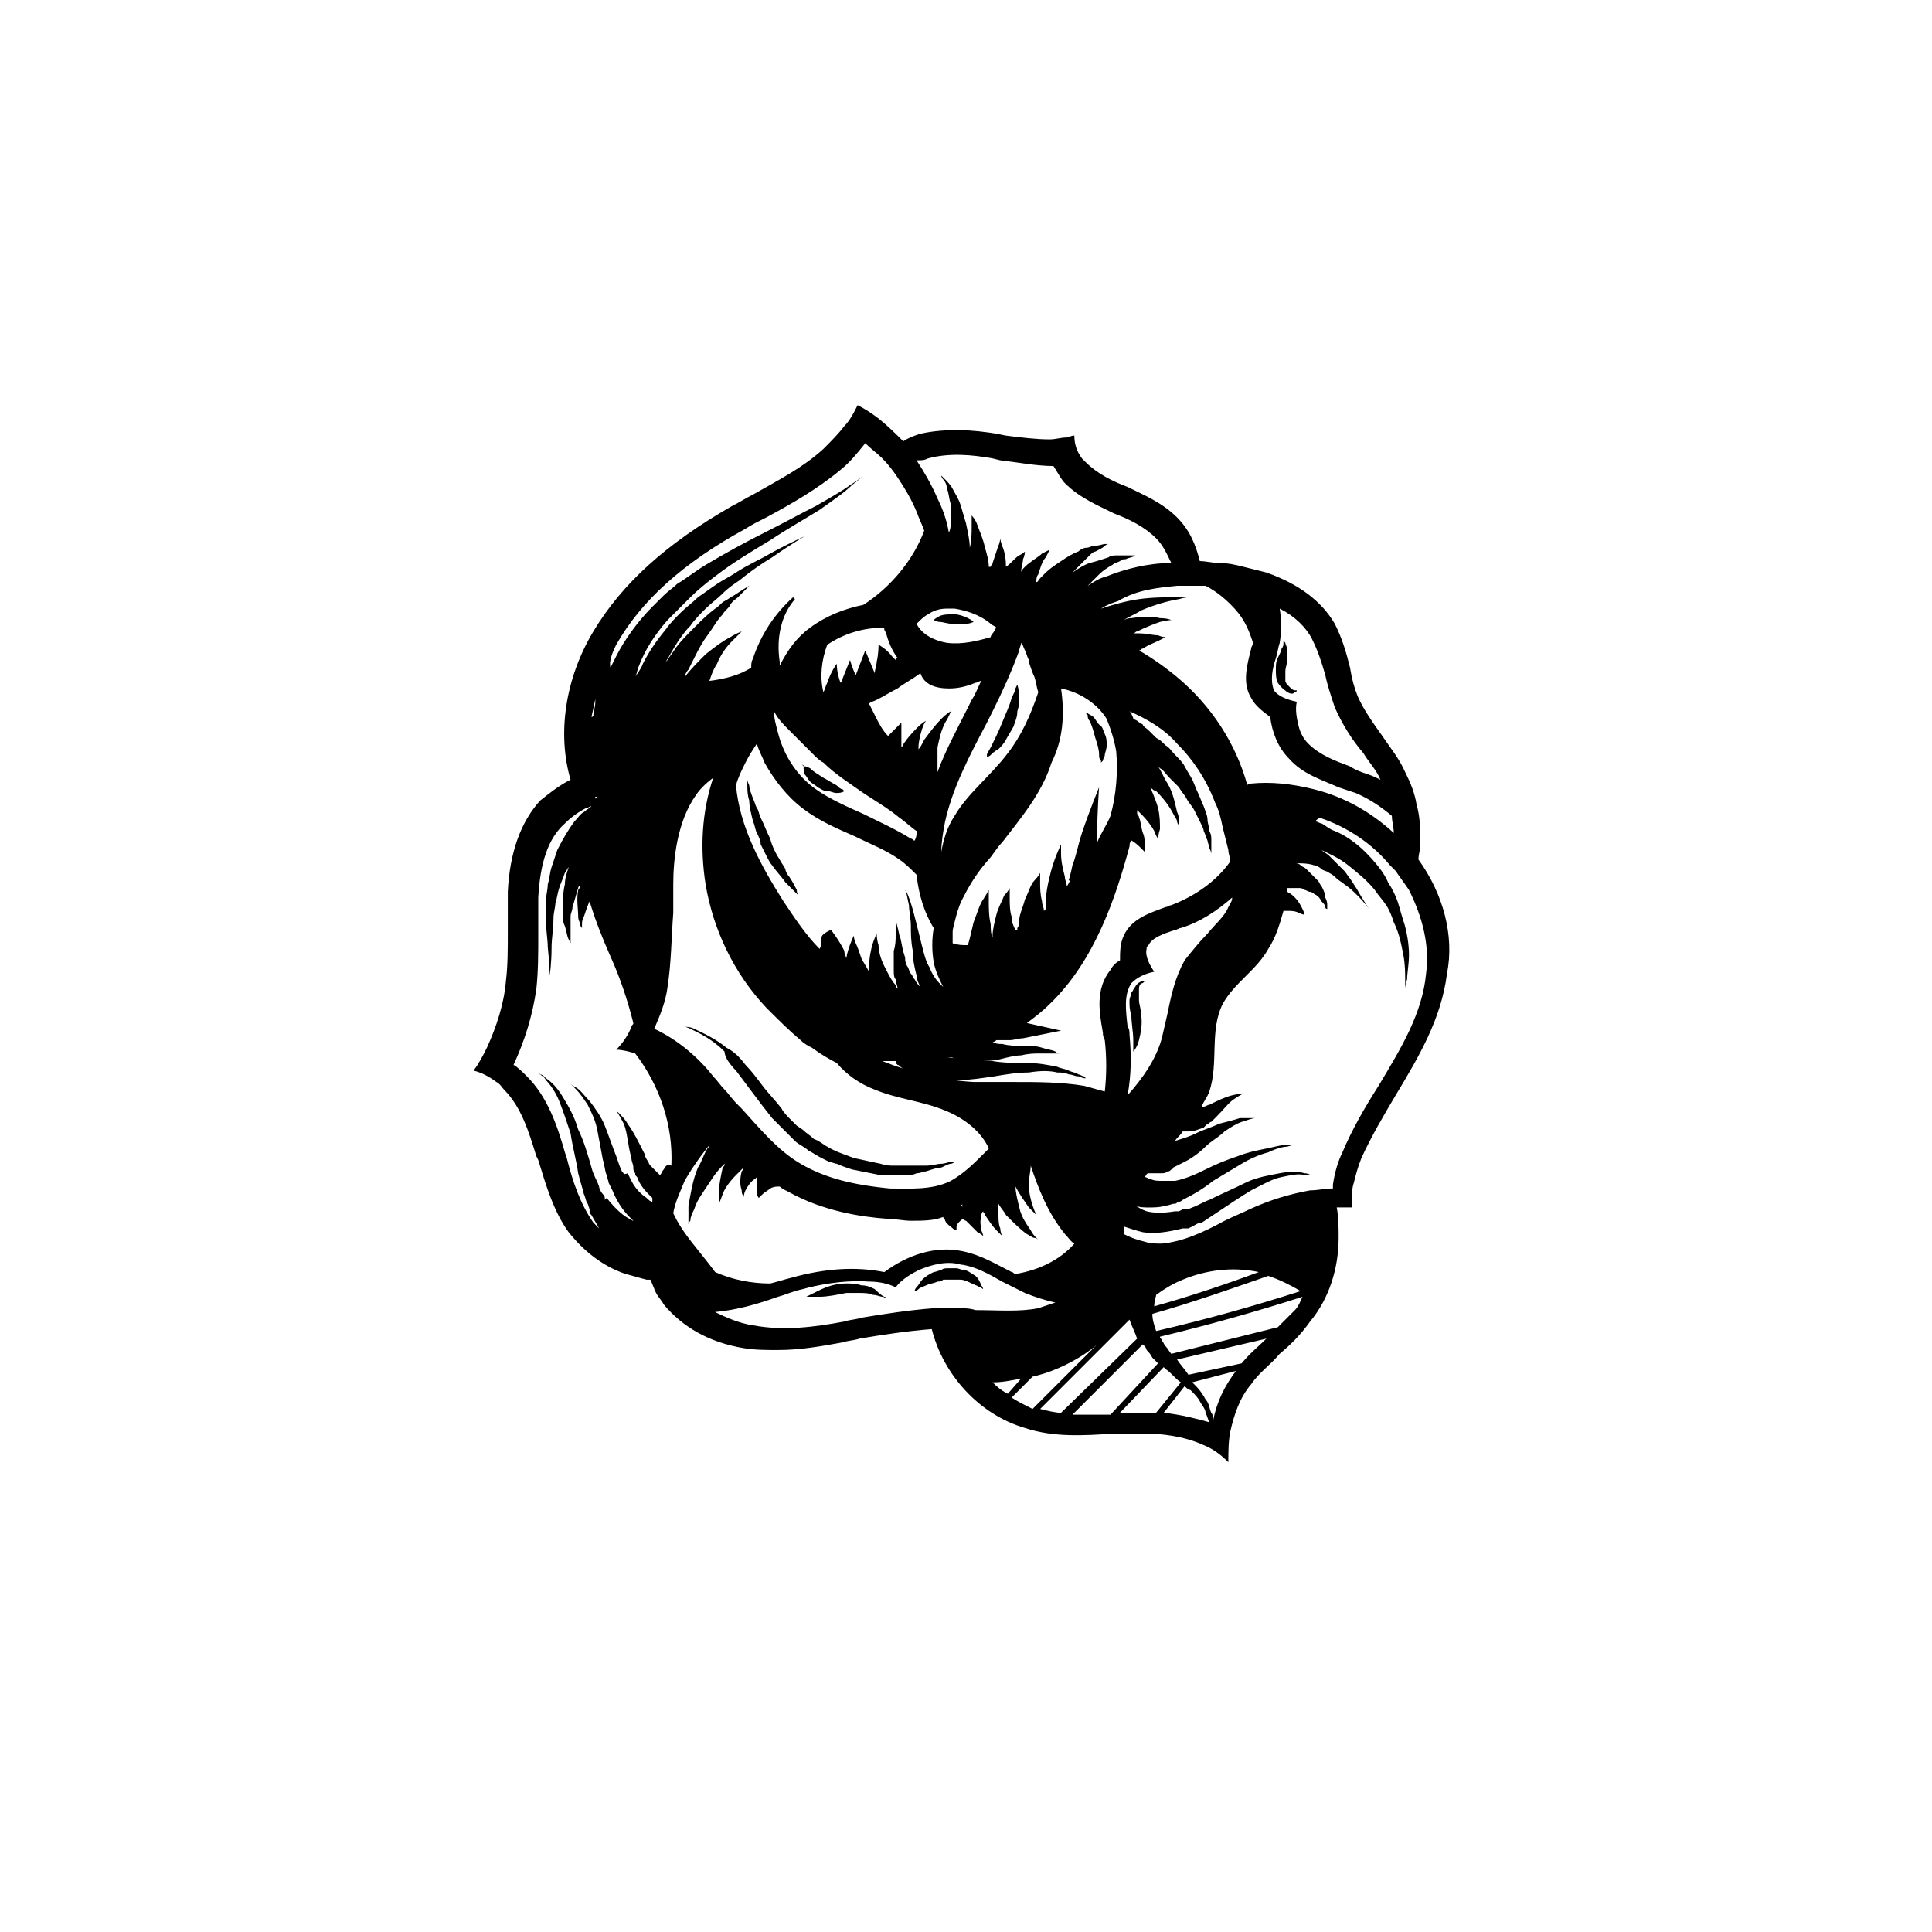 <?xml version="1.0" encoding="UTF-8"?>
<!-- Uploaded to: ICON Repo, www.svgrepo.com, Generator: ICON Repo Mixer Tools -->
<svg fill="#000000" width="800px" height="800px" version="1.1" viewBox="144 144 512 512" xmlns="http://www.w3.org/2000/svg">
 <g>
  <path d="m519.91 371.79c0-1.512 0.504-2.519 0.504-4.031 0-3.527 0-7.055-1.008-10.578-0.504-3.023-1.512-5.543-3.023-8.566-1.512-3.527-4.031-6.551-6.047-9.574-2.519-3.527-5.039-7.055-6.551-10.578-1.008-2.519-1.512-4.535-2.016-7.559-1.008-4.031-2.016-7.559-4.031-11.586-3.527-6.047-9.574-10.578-18.137-13.602-2.016-0.504-4.031-1.008-6.047-1.512-2.016-0.504-4.031-1.008-6.551-1.008-1.512 0-3.527-0.504-5.039-0.504-1.008-4.031-2.519-8.062-6.047-11.586-4.031-4.031-9.07-6.047-13.098-8.062-4.031-1.512-8.062-3.527-11.082-6.551-0.504-0.504-0.504-0.504-1.008-1.008-1.512-2.016-2.016-4.031-2.016-6.047-1.008 0-1.512 0.504-2.016 0.504-1.512 0-3.023 0.504-4.535 0.504-3.527 0-7.559-0.504-11.586-1.008l-2.516-0.5c-6.047-1.008-13.098-1.512-20.152 0-1.512 0.504-3.023 1.008-4.535 2.016-2.016-2.016-4.031-4.031-6.551-6.047-2.016-1.512-3.527-2.519-5.543-3.527-1.008 2.016-2.016 4.031-3.527 5.543-1.512 2.016-3.527 4.031-5.543 6.047-5.543 5.039-11.586 8.062-18.641 12.09-2.016 1.008-3.527 2.016-5.543 3.023-17.633 10.078-29.223 20.656-36.777 33.25-7.559 12.594-9.574 27.207-6.047 39.297-3.023 1.512-5.543 3.527-8.062 5.543-5.039 5.543-8.062 13.602-8.566 24.184v10.578c0 4.535 0 9.07-0.504 13.098-0.504 6.047-2.519 12.09-5.039 17.633-1.008 2.016-2.016 4.031-3.527 6.047 2.016 0.504 4.031 1.512 6.047 3.023 1.008 0.504 1.512 1.512 2.016 2.016 4.535 4.535 6.551 11.082 8.566 17.633l0.504 1.008c2.016 6.551 4.031 13.602 8.062 19.145 4.031 5.039 9.07 9.07 15.113 11.082 2.016 0.504 3.527 1.008 5.543 1.512h1.008c0.504 1.008 1.008 2.519 1.512 3.527 0.504 1.008 1.512 2.016 2.016 3.023 5.039 6.047 12.09 10.078 21.16 11.586 3.023 0.504 6.047 0.504 9.07 0.504 6.047 0 11.586-1.008 17.129-2.016 1.512-0.504 3.023-0.504 4.535-1.008 6.047-1.008 12.594-2.016 19.145-2.519 3.023 12.09 12.594 22.672 24.688 26.199 7.559 2.519 15.617 2.016 23.176 1.512h9.07c3.527 0 9.574 0.504 15.113 3.023 2.519 1.008 4.535 2.519 6.551 4.535 0-2.519 0-5.543 0.504-8.062 1.008-4.535 2.519-9.07 5.543-12.594 2.016-3.023 5.039-5.039 7.559-8.062 3.023-2.519 5.543-5.039 8.062-8.566 5.039-6.047 7.559-14.105 7.559-22.168 0-2.519 0-5.543-0.504-8.062h4.031v-2.016c0-1.512 0-3.023 0.504-4.535 0.504-2.016 1.008-4.031 2.016-6.551 2.519-5.543 6.047-11.586 9.07-16.625 6.047-10.078 12.09-20.152 13.602-32.242 2.008-10.07-1.016-21.152-7.562-30.223zm-37.785-53.402c0.504-1.512 0.504-2.519 1.008-4.031 0.504-3.023 0.504-6.047 0-9.07 4.031 2.016 7.055 5.039 8.566 8.062 1.512 3.023 2.519 6.047 3.527 9.574 0.504 2.519 1.512 5.543 2.519 8.566 2.016 4.535 4.535 8.566 7.559 12.09 1.512 2.519 3.527 4.535 4.535 7.055-1.008-0.504-2.016-1.008-3.527-1.512-1.512-0.504-3.023-1.008-4.535-2.016-4.031-1.512-8.062-3.023-11.082-6.047-1.008-1.008-2.016-2.519-2.519-4.535s-1.008-4.535-0.504-6.551c-2.519-0.504-5.039-1.512-6.047-3.023-1.012-2.519-0.508-5.543 0.5-8.562zm-26.199-19.145h6.551 1.008c3.023 1.512 6.047 4.031 8.566 7.055 2.016 2.519 3.023 5.039 4.031 8.062 0 0.504-0.504 1.008-0.504 1.512-1.008 4.031-2.519 9.07 0 13.098 1.008 2.016 3.023 3.527 5.039 5.039 0.504 4.031 2.016 8.062 5.039 11.082 3.527 4.031 8.566 5.543 13.098 7.559 1.512 0.504 3.023 1.008 4.535 1.512 3.527 1.512 6.551 3.527 9.574 6.047 0 1.512 0.504 3.023 0.504 4.535-6.047-5.543-13.098-9.574-21.16-11.586-6.047-1.512-11.586-2.016-16.625-1.512-0.504 0-1.008 0-1.008 0.504-3.023-11.082-9.574-21.16-18.641-28.719-3.023-2.519-6.551-5.039-10.078-7.055 0.504 0 0.504-0.504 1.008-0.504 1.512-1.008 3.023-1.512 4.031-2.016 1.008-0.504 2.016-1.008 2.016-1.008s-1.008 0-2.016-0.504c-1.512 0-3.023-0.504-5.039-0.504h-1.512c0.504 0 0.504-0.504 1.008-0.504 2.016-1.008 4.535-2.016 6.047-2.519 2.016-0.504 3.023-0.504 3.023-0.504s-1.008-0.504-3.023-0.504c-2.016-0.504-4.535-0.504-7.559 0-0.504 0-1.008 0-2.016 0.504 1.512-1.008 3.023-1.512 4.535-2.519 3.527-1.512 7.055-2.519 10.078-3.023 1.512-0.504 2.519-0.504 3.527-0.504h1.512-1.512-3.527c-3.023 0-7.055 0-10.578 0.504-3.527 0.504-7.055 1.512-10.078 2.519 1.512-1.008 3.023-1.512 4.535-2.016 5.027-3.023 10.57-3.527 15.609-4.031zm-12.598 118.9c0-0.504 0-1.512-0.504-2.016-0.504-4.535-1.008-8.566 1.008-11.586 1.512-1.512 3.527-2.519 6.047-3.023-1.008-1.512-2.519-4.031-2.016-6.047 0-0.504 0-0.504 0.504-1.008 1.008-2.016 4.031-3.023 7.055-4.031 0.504 0 1.008-0.504 1.512-0.504 5.039-1.512 9.574-4.535 13.602-8.062 0 1.008-0.504 1.512-1.008 2.519-1.008 2.519-3.527 4.535-5.543 7.055-2.016 2.016-4.031 4.535-6.047 7.055-2.519 4.535-3.527 9.07-4.535 14.105-0.504 2.016-1.008 4.535-1.512 6.551-1.512 5.543-5.039 10.578-9.07 15.113 1.012-5.543 1.012-10.582 0.508-16.121zm11.086-34.262c-0.504 0-1.008 0.504-1.512 0.504-4.031 1.512-9.07 3.023-11.082 7.559-1.008 2.016-1.008 4.535-1.008 6.551-1.008 0.504-2.016 1.512-2.519 2.519-4.031 5.039-3.023 11.082-2.016 16.625 0 0.504 0 1.008 0.504 2.016 0.504 4.535 0.504 9.07 0 13.602-2.016-0.504-3.527-1.008-5.543-1.512-6.047-1.008-12.594-1.008-18.641-1.008h-10.578c-8.566-0.504-16.625-2.519-24.184-5.543h1.512 2.016v0.504l0.504 0.504c0.504 0 0.504 0.504 1.512 1.008s1.512 1.008 2.519 1.008c1.008 0.504 2.016 0.504 3.527 1.008 2.519 0.504 5.543 1.008 8.566 1.008 3.023 0 6.047-0.504 9.574-1.008 3.023-0.504 6.047-1.008 9.07-1.008 3.023-0.504 5.543-0.504 7.559 0 1.008 0 2.016 0 3.023 0.504 1.008 0 1.512 0.504 2.519 0.504 0.504 0 1.008 0.504 1.512 0.504h0.504l-0.504-0.504c-0.504 0-1.008-0.504-1.512-0.504-0.504-0.504-1.512-0.504-2.519-1.008-1.008-0.504-2.016-0.504-3.023-1.008-2.519-0.504-5.039-1.008-8.062-1.008-3.023 0-6.047 0-9.07-0.504-3.023 0-6.047 0-8.566-0.504-1.008 0-2.519-0.504-3.527-0.504h1.008c0.504 0 1.008 0.504 1.512 0.504 1.512 0.504 3.527 0.504 5.543 0.504s4.031 0 6.047-0.504 4.031-1.008 5.543-1.008c2.016-0.504 3.527-0.504 5.039-0.504h3.527 1.512s-0.504 0-1.008-0.504c-1.008-0.504-2.016-0.504-3.527-1.008-1.512-0.504-3.023-0.504-5.039-0.504s-3.527 0-5.543-0.504c-1.008 0-1.512 0-2.519-0.504 0.504 0 1.008-0.504 1.008-0.504h3.527c1.008 0 2.519-0.504 3.527-0.504 5.039-1.008 10.078-2.016 10.078-2.016s-4.535-1.008-9.07-2.016c2.016-1.512 4.031-3.023 6.047-5.039 12.09-11.586 17.633-28.719 21.16-41.816 0-0.504 0-1.008 0.504-1.512 1.008 0.504 2.016 1.512 2.519 2.016 0.504 0.504 1.008 1.008 1.008 1.008v-1.512c0-1.008 0-2.519-0.504-3.527-0.504-1.512-0.504-3.023-1.008-4.031 0-0.504-0.504-1.008-0.504-1.008v-1.008c0.504 0.504 1.008 1.008 1.512 1.512 1.008 1.008 2.519 3.023 3.023 4.031 0.504 1.512 1.008 2.016 1.008 2.016s0-1.008 0.504-2.519c0-1.512 0-3.527-0.504-5.543-0.504-2.016-1.512-4.031-2.016-5.543 0.504 0.504 1.008 1.008 1.512 1.008 2.016 2.016 3.527 4.031 4.535 6.047 0.504 1.008 1.008 1.512 1.008 2.016s0.504 1.008 0.504 1.008v-1.008c0-0.504 0-1.512-0.504-2.519-0.504-2.016-1.008-5.039-2.519-7.559-1.008-1.512-1.512-3.023-2.519-4.535l0.504 0.504c1.008 0.504 1.512 1.512 2.519 2.519 1.008 1.008 1.512 1.512 2.519 2.519 0.504 1.008 1.512 2.016 2.016 3.023s1.512 2.016 2.016 3.023c0.504 1.008 1.008 2.016 1.512 3.023 0.504 1.008 1.008 2.016 1.008 2.519 0.504 1.008 0.504 1.512 1.008 2.519 0 0.504 0.504 1.512 0.504 2.016 0.504 1.008 0.504 1.512 0.504 1.512v-1.512-2.016c0-1.008 0-1.512-0.504-2.519 0-1.008-0.504-2.016-0.504-3.023 0-1.008-0.504-2.016-1.008-3.527-0.504-1.008-1.008-2.519-1.512-3.527-0.504-1.008-1.008-2.519-1.512-3.527-0.504-1.008-1.512-2.519-2.016-3.527-0.504-1.008-1.512-2.016-2.519-3.023-1.008-1.008-1.512-2.016-2.519-2.519-1.008-1.008-1.512-1.512-2.519-2.016l-2.016-2.016c-0.504-0.504-1.512-1.008-1.512-1.512-1.008-0.504-1.512-1.008-1.512-1.008l-1.02-0.492c0-0.504-0.504-1.008-0.504-1.512 0 0-0.504-0.504-0.504-0.504 4.535 2.016 9.07 4.535 12.594 8.566 4.031 4.031 7.559 9.07 10.078 15.617 1.008 2.016 1.512 4.031 2.016 6.551 0.504 2.016 1.008 4.031 1.512 6.047 0 1.008 0.504 2.016 0.504 3.023-3.527 5.035-9.066 9.066-15.617 11.582zm-92.699 8.566c0 1.008 0 2.016-0.504 3.023-3.527-3.527-6.551-8.062-9.574-12.594-6.047-9.574-11.586-19.648-12.594-30.73 0.504-2.016 1.512-4.031 2.519-6.047 1.008-2.016 2.016-3.527 3.023-5.039 0.504 2.016 1.512 3.527 2.016 5.039 2.519 4.535 6.047 9.07 10.078 12.09 4.535 3.527 9.574 5.543 14.105 7.559 4.031 2.016 8.062 3.527 11.586 6.047 1.512 1.008 3.023 2.519 4.535 4.031 0.504 5.039 2.016 10.078 4.535 14.105-0.504 3.023-0.504 6.047 0 9.07 0.504 2.519 1.512 4.535 2.519 6.551-0.504-0.504-0.504-0.504-1.008-1.008-1.008-1.008-2.016-2.519-2.519-4.031-1.008-1.512-1.512-3.527-2.016-5.543l-1.512-6.047c-0.504-2.016-1.008-4.031-1.512-5.543s-1.008-3.023-1.512-3.527c-0.504-1.008-0.504-1.512-0.504-1.512s0 0.504 0.504 1.512c0.504 1.008 0.504 2.016 1.008 4.031 0 1.512 0.504 3.527 0.504 5.543s0 4.031 0.504 6.551c0 2.519 0.504 4.535 1.008 6.551 0 1.008 0.504 2.016 1.008 3.023-0.504-0.504-1.008-1.008-1.512-2.016-0.504-0.504-0.504-1.008-1.008-1.512-0.504-0.504-0.504-1.512-1.008-2.016-0.504-1.008-0.504-1.512-0.504-2.016 0-0.504-0.504-1.512-0.504-2.016-0.504-1.512-0.504-3.023-1.008-4.031-0.504-2.519-1.008-4.031-1.008-4.031v4.031c0 1.008 0 2.519-0.504 4.031v2.519 2.519c0 1.008 0 2.016 0.504 2.519 0 1.008 0.504 1.512 0.504 2.519 0 0-0.504-0.504-0.504-1.008-1.008-1.008-2.016-3.023-3.023-5.039-1.008-2.016-1.512-4.031-1.512-5.543-0.504-1.512-0.504-3.023-0.504-3.023s-0.504 1.008-1.008 2.519-1.008 4.031-1.008 6.551v1.008c-0.504-1.008-1.512-2.519-2.016-3.527-0.504-1.512-1.008-3.023-1.512-4.031-0.504-1.008-0.504-2.016-0.504-2.016s-1.512 3.023-2.016 6.047c0-0.504-0.504-1.008-0.504-2.016-1.512-3.023-3.527-5.543-3.527-5.543 0-0.004-2.516 1.004-2.516 2.012zm17.129-80.609c0.504 2.016 1.512 4.535 3.023 6.551 0 0-0.504 0-0.504 0.504-0.504-0.504-0.504-0.504-1.008-1.008-1.512-2.016-3.527-3.023-3.527-3.023s0 2.519-0.504 4.535c0 1.008-0.504 2.016-0.504 3.023l-2.519-6.047-2.519 6.551c-1.008-2.016-1.512-4.031-1.512-4.031s-1.008 2.519-2.016 5.039c0 0.504 0 0.504-0.504 1.008-1.008-2.519-1.008-5.039-1.008-5.039s-1.512 2.016-2.519 5.039c-0.504 1.008-0.504 1.512-1.008 2.519-1.008-4.031-0.504-8.566 1.008-12.594 4.535-3.023 9.574-4.535 15.113-4.535v0.504zm46.348 14.609c5.039 1.008 9.574 4.031 12.09 8.062 1.008 2.519 2.016 5.543 2.519 8.566 0.504 5.543 0 11.586-1.512 17.129-1.008 2.519-2.519 4.535-3.527 7.055v-2.016c0-6.047 0.504-12.594 0.504-12.594s-2.519 6.047-4.535 12.09c-1.008 3.023-1.512 6.047-2.519 8.566-0.504 2.519-1.008 4.031-1.008 4.031h0.504c-0.504 0.504-0.504 1.008-1.008 1.512 0-1.008-0.504-1.512-0.504-2.519-0.504-2.016-1.008-4.031-1.008-6.047v-2.519s-2.016 4.031-3.023 8.566c-0.504 2.016-1.008 4.535-1.008 6.551v2.016l-0.504 0.504c0-1.008-0.504-1.512-0.504-2.519-0.504-2.016-0.504-3.527-0.504-5.039v-2.519s-0.504 1.008-1.512 2.016c-1.008 1.008-1.512 3.023-2.519 5.039-0.504 2.016-1.512 4.031-1.512 5.543 0 0.504 0 1.512-0.504 2.016v0.504h-0.504c-0.504-1.008-1.008-2.016-1.008-3.527-0.504-1.512-0.504-3.527-0.504-5.039v-2.519s-0.504 1.008-1.512 2.016c-0.504 1.512-1.512 3.023-2.016 5.039-0.504 2.016-1.008 4.031-1.008 5.543v0.504c-0.504-1.008-0.504-2.519-0.504-3.527-0.504-2.016-0.504-4.535-0.504-6.047v-3.023s-0.504 1.008-1.512 2.519c-1.008 1.512-1.512 3.527-2.519 6.047-0.504 2.016-1.008 4.535-1.512 6.047-1.512 0-2.519 0-4.031-0.504v-3.023c0-1.008 0.504-2.016 0.504-2.519 0.504-2.016 1.008-4.031 2.016-6.047 1.512-3.023 3.527-6.551 6.551-10.078 1.512-1.512 2.519-3.527 4.031-5.039 5.039-6.551 10.578-13.098 13.098-21.16 3.031-6.047 3.535-12.598 2.527-19.652zm-14.105 17.129c-4.535 6.047-10.578 10.578-14.105 16.625-2.016 3.023-3.023 6.551-3.527 9.574 0-2.519 0.504-5.543 1.008-8.062 2.016-9.07 6.551-17.633 11.082-26.199l1.512-3.023c2.519-5.039 5.039-10.578 7.055-16.121 0-0.504 0.504-1.512 0.504-2.016 0.504 0.504 0.504 1.008 1.008 2.016 0.504 1.008 0.504 1.512 1.008 2.519v0.504c0.504 1.512 1.008 3.023 1.512 4.031 0.504 1.512 0.504 2.519 1.008 4.031-2.016 6.047-4.535 11.59-8.062 16.121zm-4.031-31.738s-0.504 0.504-0.504 1.008c-3.527 1.008-7.559 2.016-11.586 1.512-3.023-0.504-6.551-2.016-8.062-5.039l0.504-0.504c0.504-0.504 1.512-1.512 2.519-2.016 1.512-1.008 3.023-1.512 5.039-1.512h2.016c3.023 0.504 6.551 1.512 9.574 4.031 0.504 0.504 1.008 0.504 1.512 1.008-0.508 0.504-0.508 1.008-1.012 1.512zm-11.586 14.609c2.519 0 4.535-0.504 7.055-1.512 0.504 0 1.008-0.504 1.512-0.504-1.008 2.016-1.512 3.527-2.519 5.039l-1.512 3.023c-2.519 5.039-5.543 10.578-7.559 16.121v-6.551c0.504-2.519 1.008-4.535 2.016-6.551 1.008-1.512 1.512-3.023 1.512-3.023s-1.008 0.504-2.519 2.016-3.023 3.527-4.535 5.543c-0.504 1.008-1.008 2.016-1.512 2.519v-0.504c0-1.512 0.504-3.527 1.008-5.039s1.008-2.016 1.008-2.016-1.008 0.504-2.016 1.512c-1.008 1.008-2.519 2.519-3.527 4.031-0.504 0.504-0.504 1.008-1.008 1.512v-1.512-5.039l-3.527 3.527c-1.512-1.512-2.519-3.527-3.527-5.543-0.504-1.008-1.008-2.016-1.512-3.023 0.504-0.504 1.008-0.504 2.016-1.008 2.016-1.008 3.527-2.016 5.543-3.023 2.016-1.512 4.031-2.519 6.047-4.031 1.008 3.027 4.031 4.035 7.559 4.035zm-22.672 27.711c3.023 2.016 6.551 4.031 9.574 6.551 1.512 1.008 3.023 2.519 4.535 3.527 0 1.008 0 1.512-0.504 2.519-0.504 0-0.504-0.504-1.008-0.504-4.031-2.519-8.566-4.535-12.594-6.551-4.535-2.016-9.07-4.031-12.594-6.551-5.039-3.527-8.566-9.07-10.078-15.113-0.504-2.016-1.008-3.527-1.008-5.543 1.008 2.016 2.519 3.527 4.031 5.039l6.551 6.551c0.504 0.504 1.512 1.512 2.519 2.016 3.016 3.019 7.047 5.539 10.574 8.059zm17.129-88.672c5.543-1.512 11.586-1.008 17.129 0l2.016 0.504c4.535 0.504 9.574 1.512 14.105 1.512 1.008 1.512 2.016 3.527 3.023 4.535 4.031 4.031 9.07 6.047 13.098 8.062 4.031 1.512 8.062 3.527 11.082 6.551 2.016 2.016 3.023 4.535 4.031 6.551-6.047 0-12.09 1.512-17.129 3.527-2.016 0.504-3.527 1.512-5.039 2.519 1.008-1.008 2.016-2.016 3.023-3.023 1.008-1.008 2.519-2.016 3.527-2.519 0.504-0.504 1.008-0.504 2.016-1.008 0.504-0.504 1.008-0.504 1.512-0.504 1.008-0.504 2.016-0.504 2.519-1.008h1.008-1.008-3.023-2.016c-0.504 0-1.512 0-2.016 0.504-1.512 0.504-3.023 1.008-5.039 1.512-1.512 0.504-3.023 1.512-4.535 2.519l3.023-3.023c0.504-0.504 1.008-1.008 1.512-1.512 0.504-0.504 1.008-1.008 1.512-1.008 1.008-0.504 2.016-1.008 2.519-1.512 0.504-0.504 1.008-0.504 1.008-0.504h-1.008c-0.504 0-1.512 0.504-3.023 0.504-0.504 0-1.008 0.504-2.016 0.504-0.504 0-1.512 0.504-2.016 1.008-1.512 0.504-3.023 1.512-4.535 2.519-1.512 1.008-3.023 2.016-4.031 3.023-0.504 0.504-1.008 1.008-1.512 1.512-0.504 0.504-0.504 1.008-1.008 1.008 0-0.504 0-1.512 0.504-2.016 0.504-1.512 1.008-3.527 2.016-4.535 0.504-1.008 1.008-2.016 1.008-2.016s-1.008 0.504-2.016 1.008c-1.008 1.008-3.023 2.016-4.535 3.527-0.504 0.504-1.008 1.008-1.008 1.512 0-1.512 0.504-2.519 0.504-3.527 0.504-1.008 0.504-2.016 0.504-2.016s-0.504 0.504-1.512 1.008c-1.008 0.504-2.016 2.016-3.527 3.023v-0.504c0-2.016-0.504-4.031-1.008-5.039-0.504-1.512-0.504-2.016-0.504-2.016s0 1.008-0.504 2.016c-0.504 1.512-1.008 3.023-1.512 4.535 0 0.504-0.504 0.504-0.504 1.008h-0.504c0-1.512-0.504-3.527-1.008-5.039-0.504-2.519-1.512-4.535-2.016-6.047-0.504-1.512-1.512-2.519-1.512-2.519v3.023c0 1.512 0 3.527-0.504 5.543 0-2.016-0.504-4.031-1.008-6.551-0.504-1.512-1.008-3.527-1.512-5.039-0.504-1.512-1.512-3.023-2.016-4.031-0.504-1.008-1.512-2.016-2.016-2.519-0.504-0.504-1.008-1.008-1.008-1.008s0 0.504 0.504 1.008c0.504 0.504 1.008 1.512 1.008 2.519 0.504 1.008 0.504 2.519 1.008 4.031v4.535c0 1.008 0 2.016-0.504 3.023-0.504-3.023-1.512-6.047-3.023-9.07-1.512-3.527-3.527-7.055-5.543-10.078 1.523 0 2.027 0 3.035-0.504zm-82.625 49.375c6.551-11.586 17.633-21.664 34.258-30.73 1.512-1.008 3.527-2.016 5.543-3.023 6.551-3.527 13.602-7.559 19.648-12.594 2.519-2.016 4.535-4.535 6.551-7.055 1.512 1.512 3.023 2.519 4.535 4.031s3.023 3.527 4.031 5.039c2.016 3.023 3.527 5.543 5.039 9.07 0.504 1.512 1.512 3.527 2.016 5.039-3.023 8.062-9.07 15.113-16.121 19.648-5.039 1.008-10.078 3.023-14.105 6.047-3.527 2.519-6.047 6.047-8.062 10.078v-1.008c-1.008-6.551 0.504-12.594 4.031-16.625l-0.504-0.504c-5.039 4.535-8.566 10.078-10.578 16.121-0.504 1.008-0.504 1.512-0.504 2.519-3.023 2.016-7.055 3.023-11.082 3.527 0.504-1.512 1.008-3.023 2.016-4.535 1.008-2.519 2.519-4.535 4.031-6.047 1.512-1.512 2.519-2.519 2.519-2.519s-1.512 0.504-3.023 1.512c-2.016 1.008-4.031 2.519-6.551 4.535-2.016 2.016-4.031 4.031-5.543 6.047 0-0.504 0.504-1.512 1.008-2.016 0.504-1.008 1.008-2.016 1.512-3.023 1.008-2.016 2.016-4.031 3.527-6.047s2.519-4.031 4.031-5.543c0.504-1.008 1.512-1.512 2.016-2.519s1.512-1.512 2.016-2.016c1.512-1.512 2.519-2.519 3.023-3.023 1.008-0.504 1.512-1.008 1.512-1.008s-0.504 0.504-1.512 1.008c-1.008 0.504-2.519 1.512-4.031 2.519-1.008 0.504-1.512 1.008-2.519 1.512-1.008 0.504-1.512 1.512-2.519 2.016-2.016 1.512-3.527 3.023-5.543 5.039-2.016 2.016-3.527 3.527-5.039 5.543-0.504 1.008-1.512 2.016-2.016 3.023 0 0-0.504 0.504-0.504 0.504 1.008-1.512 2.016-3.527 3.023-5.039 1.008-1.512 2.016-3.023 3.527-4.535 1.008-1.512 2.519-3.023 4.031-4.535 1.512-1.512 3.023-2.519 4.535-4.031 1.512-1.512 3.023-2.519 4.535-3.527 3.023-2.519 6.047-4.535 8.566-6.047 5.039-3.527 8.566-5.543 8.566-5.543s-3.527 1.512-9.07 4.535c-2.519 1.512-6.047 3.023-9.07 5.039-1.512 1.008-3.527 2.016-5.039 3.023-1.512 1.008-3.527 2.519-5.039 3.527-1.512 1.512-3.023 2.519-4.535 4.031-1.512 1.512-3.023 3.023-4.031 4.535-2.519 3.023-4.535 6.047-6.047 9.07-0.504 1.512-1.512 2.519-2.016 3.527 0.504-1.008 0.504-2.016 1.008-3.023 1.512-4.031 4.031-8.062 7.559-12.09 0.504-0.504 1.008-1.008 1.512-1.512 0.504-0.504 1.008-1.008 1.512-1.512 1.008-1.008 2.016-2.016 3.023-3.023 2.016-2.016 4.535-4.031 6.551-5.543 4.535-3.527 9.574-6.551 14.609-9.574 4.535-3.023 9.07-5.543 13.098-8.062 3.527-2.519 6.551-4.535 8.566-6.551 2.016-1.512 3.023-2.519 3.023-2.519s-1.008 1.008-3.527 2.519c-2.016 1.512-5.543 3.527-9.07 5.543-4.031 2.016-8.566 4.535-13.602 7.055-5.039 2.519-10.578 5.543-15.617 8.566-2.519 1.512-5.039 3.527-7.559 5.039-1.008 1.008-2.519 2.016-3.527 3.023-0.504 0.504-1.008 1.008-1.512 1.512-0.504 0.504-1.008 1.008-1.512 1.512-4.031 4.031-7.559 9.07-9.574 13.098-0.504 1.008-1.008 2.016-1.512 3.023-0.508-1.52 0.5-4.039 1.508-6.055zm-5.039 12.09c-0.504 1.008-0.504 2.016-0.504 3.023 0 1.512-0.504 2.519-0.504 3.527 0 0 0 0.504-0.504 0.504 0.504-2.519 1.008-4.535 1.512-7.055zm0 28.215-0.504 0.504v-0.504h0.504zm17.637 98.746c-0.504 0.504-0.504 1.008-1.008 1.512l-2.519-2.519s-0.504-0.504-0.504-1.008c-0.504-0.504-1.008-1.512-1.008-2.016-1.512-3.023-3.023-6.047-4.535-8.062-0.504-1.008-1.512-2.016-2.016-2.519l-1.008-1.008s1.008 1.512 2.016 3.527c1.008 2.519 1.008 5.543 2.016 9.07 0 1.008 0.504 1.512 0.504 2.519 0 0.504 0 1.008 0.504 1.512v0.504l0.504 0.504c0.504 1.512 1.512 3.023 3.023 4.535l1.008 1.008v1.008c-0.504 0-1.008-0.504-1.512-1.008-1.512-1.008-3.023-2.519-4.031-4.535l-1.008-2.016c-1.008 0.504-1.008 0-1.512-0.504-0.504-1.008-1.008-2.519-1.512-4.031-1.008-2.519-2.016-5.543-3.023-8.062-1.008-2.519-2.519-4.535-4.031-6.551-1.512-1.512-2.519-3.023-3.527-3.527-1.008-0.504-1.512-1.008-1.512-1.008l1.512 1.512c1.008 1.008 2.016 2.519 3.023 4.031 1.008 2.016 2.016 4.031 2.519 6.551 0.504 2.519 1.008 5.543 1.512 8.062 0.504 1.512 0.504 3.023 1.008 4.031 0 0.504 0.504 1.512 0.504 2.016l1.008 2.016c1.008 2.519 2.519 5.039 4.535 7.055 0.504 0.504 1.008 1.008 1.008 1.008-0.504 0-0.504-0.504-1.008-0.504-2.016-1.008-4.031-3.023-6.047-5.543l-0.504 0.504v-0.504c0-0.504-0.504-1.008-0.504-1.008-0.504-0.504-1.008-1.512-1.008-2.016-0.504-1.512-1.512-3.023-2.016-5.039-1.008-3.527-2.016-7.055-3.527-10.078-1.008-3.527-2.519-6.047-4.031-8.566-1.512-2.519-3.023-4.031-4.535-5.039-0.504-0.504-1.008-1.008-1.512-1.008s-0.504-0.504-0.504-0.504l0.504 0.504c0.504 0.504 1.008 0.504 1.512 1.512 1.008 1.008 2.519 3.023 3.527 5.543 1.008 2.519 2.016 5.543 3.023 8.566 0.504 3.527 1.512 7.055 2.016 10.578 0.504 2.016 1.008 3.527 1.512 5.543 0.504 1.008 0.504 2.016 1.008 2.519l0.504 1.512v1.008l0.504 0.504c0.504 1.008 1.512 2.519 2.016 3.527l-1.512-1.512c-3.527-5.039-5.543-11.082-7.055-17.129l-0.504-1.512c-2.016-7.055-4.535-14.609-10.078-20.152-1.008-1.008-2.519-2.519-3.527-3.023 3.023-6.551 5.039-13.098 6.047-20.152 0.504-4.535 0.504-9.574 0.504-14.105v-10.078c0.504-9.07 2.519-15.617 7.055-19.648 1.512-1.512 3.527-3.023 5.543-4.031 0.504 0 1.008-0.504 1.512-0.504-0.504 0.504-1.512 1.008-2.016 1.512-1.008 0.504-1.512 1.512-2.519 2.519-1.512 2.016-3.023 4.535-4.535 7.559-0.504 1.512-1.008 3.023-1.512 4.535-0.504 1.512-0.504 3.023-1.008 4.535 0 1.512-0.504 3.023-0.504 4.535v4.535c0 3.023 0.504 5.543 0.504 7.559 0.504 4.535 0.504 7.559 0.504 7.559s0.504-3.023 0.504-7.559c0-2.016 0.504-5.039 0.504-7.559 0-1.512 0.504-3.023 0.504-4.031 0.504-1.512 0.504-2.519 1.008-4.031 0.504-1.512 1.008-2.519 1.512-4.031 0.504-0.504 0.504-1.008 1.008-1.512-0.504 1.512-1.008 3.023-1.008 4.535-0.504 2.016-0.504 4.031-0.504 6.047v2.519c0 1.008 0 1.512 0.504 2.519 0.504 1.512 0.504 2.519 1.008 3.527l0.504 1.008v-1.512-3.527-2.016c0-1.008 0.504-1.512 0.504-2.519 0.504-1.512 1.008-3.527 1.512-5.039 0-0.504 0.504-0.504 0.504-1.008 0 0.504 0 1.008-0.504 1.512-0.504 2.519 0 5.039 0 7.055 0 1.008 0.504 1.512 0.504 2.016 0 0.504 0.504 1.008 0.504 1.008v-1.008c0-0.504 0-1.008 0.504-2.016 0.504-1.512 1.008-3.023 1.512-4.031 1.512 5.039 3.527 10.078 5.543 14.609 2.519 5.543 4.535 11.586 6.047 17.633 0 0.504-0.504 0.504-0.504 1.008-1.008 2.519-2.519 4.535-4.031 6.047 1.512 0 3.527 0.504 5.039 1.008 6.551 8.566 10.078 19.145 9.574 29.727-1.008-0.508-1.512-0.004-2.016 1.004zm-2.519-37.281c1.512-3.527 3.023-7.055 3.527-11.082 1.008-6.551 1.008-13.098 1.512-19.648v-7.559c0-6.551 1.008-16.625 6.047-23.68 1.008-1.512 2.519-3.023 4.535-4.535-3.023 9.07-3.527 18.641-2.016 28.215 2.016 12.09 7.559 23.68 16.121 32.746 3.023 3.023 6.047 6.047 9.07 8.566 1.008 1.008 2.016 1.512 3.023 2.016 2.016 1.512 4.535 3.023 6.551 4.031 2.519 3.023 6.047 5.543 10.078 7.055 6.047 2.519 12.594 3.023 18.641 5.543 5.039 2.016 9.574 5.543 11.586 10.078l-1.008 1.008c-3.023 3.023-5.543 5.543-9.07 7.559-5.039 2.519-11.082 2.016-16.121 2.016-10.578-1.008-17.633-3.023-23.68-6.551s-10.578-9.07-15.617-14.609l-1.512-1.512c-1.008-1.008-2.016-2.519-3.023-3.527-1.008-1.008-2.016-2.519-3.023-3.527-3.531-4.543-9.074-9.578-15.621-12.602zm82.121 47.355-1.008-0.504s0.504 0 0.504-0.504c0 0.504 0 1.008 0.504 1.008zm-77.086 1.512c0.504-3.023 2.016-6.047 3.023-8.566 2.016-3.527 4.535-7.055 7.055-10.078-0.504 0.504-0.504 1.008-1.008 1.512-1.008 1.512-1.512 3.527-2.519 5.039-1.512 3.527-2.016 7.559-2.519 10.078v3.527 1.512s0-0.504 0.504-1.008c0-1.008 0.504-2.016 1.008-3.023 0.504-1.512 1.008-2.519 2.016-4.031s2.016-3.023 3.023-4.535c1.008-1.512 2.016-2.519 3.023-3.527 0 0.504 0 0.504-0.504 1.008-0.504 2.519-1.008 4.535-1.008 6.551v3.023s0.504-1.008 1.008-2.519c0.504-1.512 2.016-3.527 3.527-5.039 0.504-0.504 1.512-1.512 2.016-2.016 0 0.504-0.504 1.008-0.504 1.008-0.504 2.016-0.504 3.527 0 5.039 0 0.504 0 1.008 0.504 1.512v0.504s0-1.008 0.504-2.016c0.504-1.008 1.512-2.519 2.519-3.023l0.504-0.504v0.504 3.527c0 1.008 0.504 1.512 0.504 1.512s0.504-0.504 1.008-1.008 1.512-1.008 2.016-1.512c1.008-0.504 1.512-0.504 2.519-0.504 0.504 0.504 1.512 1.008 2.519 1.512 9.07 5.039 19.145 6.551 26.199 7.055 2.016 0 4.031 0.504 6.047 0.504 3.023 0 6.047 0 8.566-1.008 0 0.504 0.504 0.504 0.504 1.008 0.504 1.008 1.512 1.512 2.016 2.016 0.504 0.504 1.008 0.504 1.008 0.504v-1.008c0-0.504 0.504-1.008 1.008-1.512 0.504-0.504 1.008-0.504 1.008-0.504s0 0.504 0.504 0.504l3.023 3.023c1.008 0.504 1.512 1.008 1.512 1.008s0-0.504-0.504-1.512c0-1.008-0.504-2.016 0-3.527 0-0.504 0-1.008 0.504-1.512 0 0.504 0.504 0.504 0.504 1.008 1.008 1.512 2.016 3.023 3.023 4.031 1.008 1.008 1.512 1.512 1.512 1.512s-0.504-1.008-0.504-2.016c-0.504-1.008-0.504-3.023-0.504-4.535v-2.016c0.504 1.008 1.512 2.016 2.016 3.023 2.016 2.016 4.031 4.031 5.543 5.039 1.008 0.504 1.512 1.008 2.016 1.008 0.504 0 1.008 0.504 1.008 0.504l-0.504-0.504c-0.504-0.504-1.008-1.008-1.512-2.016-1.008-1.512-2.519-3.527-3.023-6.047-0.504-2.016-1.008-4.031-1.008-5.543 1.008 2.016 2.519 4.031 3.527 5.543l2.016 2.016s-0.504-1.008-1.008-2.519c-0.504-1.512-1.008-3.527-1.008-5.543s0.504-3.527 0.504-5.039c2.016 6.047 4.535 12.594 9.07 18.137 1.008 1.008 1.512 2.016 2.519 2.519-4.031 4.535-9.574 7.055-15.617 8.062-0.504 0-0.504-0.504-1.008-0.504-4.031-2.016-8.062-4.535-13.098-5.543-7.055-1.512-14.609 1.008-20.656 5.543-7.559-1.512-15.617-1.008-24.688 1.512-2.016 0.504-3.527 1.008-5.543 1.512-5.039 0-10.078-1.008-14.609-3.023-4.047-5.539-8.582-10.074-11.102-15.617zm75.574 25.191h-4.535-2.016c-6.551 0.504-13.098 1.512-19.145 2.519-1.512 0.504-3.023 0.504-4.535 1.008-8.062 1.512-16.121 2.519-24.184 1.008-3.527-0.504-7.055-2.016-10.078-3.527 5.543-0.504 11.082-2.016 16.625-4.031 2.016-0.504 4.031-1.512 6.551-2.016 3.527-1.008 10.578-2.519 17.633-2.016 2.519 0 5.039 0.504 7.055 1.512 1.512-2.016 4.031-3.527 6.047-4.535 3.527-1.512 7.559-2.519 11.082-1.512 4.031 0.504 7.559 2.519 11.082 4.535 2.016 1.008 4.031 2.016 6.047 3.023 2.519 1.008 5.543 2.016 8.062 2.519-1.512 0.504-3.023 1.008-4.535 1.512-5.039 1.008-10.578 0.504-16.625 0.504-1.508-0.504-3.019-0.504-4.531-0.504zm9.066 19.648c2.519 0 5.039-0.504 7.559-1.008l-3.527 4.031c-2.016-1.008-3.023-2.016-4.031-3.023zm5.039 4.031 5.543-5.543c4.535-1.008 9.07-3.023 13.098-5.543 1.512-1.008 3.023-2.016 4.031-3.023l-17.129 17.129c-2.016-1.004-4.031-2.012-5.543-3.019zm7.559 3.023 23.68-23.68c0.504 1.512 1.512 3.527 2.016 5.039l-20.152 19.648c-1.516 0-3.527-0.504-5.543-1.008zm18.641 1.512h-10.078l18.641-18.641c0.504 0.504 1.008 1.008 1.008 1.512 0.504 0.504 1.008 1.008 1.512 2.016 0.504 0.504 1.008 1.008 1.512 1.512zm11.586-28.719c0-1.512 0.504-2.519 0.504-3.023 2.016-1.512 4.535-3.023 7.055-4.031 6.047-2.519 13.098-3.527 20.152-2.016-9.574 3.527-18.641 6.551-27.711 9.07zm30.23-8.059c3.023 1.008 6.047 2.519 8.566 4.031-12.594 4.031-25.191 7.559-38.289 10.578-0.504-1.512-1.008-3.023-1.008-4.535 10.578-3.023 20.652-6.551 30.73-10.074zm-30.734 36.273h-8.566l11.586-12.09 0.504 0.504c1.512 1.008 2.519 2.519 4.031 3.527l-6.547 8.059h-1.008zm3.023 0 5.543-7.055c0.504 0.504 1.008 1.008 1.512 1.008 1.008 1.008 2.016 2.016 2.519 3.023 0.504 1.008 1.512 2.016 1.512 3.023 0.504 1.008 0.504 1.512 1.008 2.519-3.527-1.008-7.559-2.016-12.094-2.519zm19.145-11.086c-3.023 4.031-5.039 8.062-6.047 13.098 0-0.504 0-1.512-0.504-2.016-0.504-1.008-0.504-2.519-1.512-3.527-0.504-1.008-1.512-2.519-2.519-3.527-0.504-0.504-0.504-0.504-1.008-1.008zm8.062-8.562c-2.016 2.016-4.535 4.031-6.551 6.551l-14.105 3.023c-1.008-1.512-2.016-2.519-3.023-4.031l23.68-5.543c0.504 0 0.504 0 0 0zm7.555-7.559-4.535 4.535-28.215 7.055c-0.504-0.504-1.008-1.512-1.512-2.016-0.504-0.504-0.504-1.008-1.008-1.512 0-0.504-0.504-0.504-0.504-1.008 12.594-3.023 25.191-6.551 37.785-10.578-0.5 1.004-1.004 2.516-2.012 3.523zm34.766-89.172c-1.008 10.578-6.551 19.648-12.594 29.727-3.527 5.543-7.055 11.586-9.574 17.633-1.008 2.016-2.016 5.039-2.519 8.566v1.008c-2.016 0-4.031 0.504-6.047 0.504-5.543 1.008-10.578 2.519-16.121 5.039-2.016 1.008-4.535 2.016-6.551 3.023-5.543 3.023-11.082 5.543-16.625 6.047-1.512 0-3.023 0-4.535-0.504-2.016-0.504-3.527-1.008-5.543-2.016v-2.016c1.512 0.504 3.023 1.008 5.039 1.512 3.023 0.504 6.551 0 10.578-1.008h1.512l1.008-0.504c1.008-0.504 1.512-1.008 2.519-1.008 1.512-1.008 3.023-2.016 4.535-3.023 3.023-2.016 6.047-4.031 8.566-5.543 3.023-1.512 5.543-3.023 8.062-3.527 2.519-0.504 4.535-1.008 6.047-0.504h2.016 0.504-0.504c-0.504 0-1.008-0.504-2.016-0.504-1.512-0.504-4.031-0.504-6.551 0-2.519 0.504-6.047 1.008-9.07 2.519-3.023 1.512-6.551 3.023-9.574 4.535-1.512 0.504-3.023 1.512-4.535 2.016-1.008 0.504-1.512 0.504-2.519 0.504l-1.008 0.504h-1.008c-3.023 0.504-5.543 0.504-7.559 0-1.512-0.504-2.016-1.008-3.023-1.512 1.008 0.504 2.519 0.504 3.527 0.504 1.512 0 3.023 0 4.535-0.504 1.008 0 1.512-0.504 2.519-0.504 0.504 0 0.504-0.504 1.008-0.504s1.008-0.504 1.008-0.504c3.023-1.512 5.543-3.023 8.062-5.039 2.519-1.512 5.039-3.023 7.559-4.535 2.519-1.512 5.039-2.519 7.055-3.023 2.016-1.008 4.031-1.512 5.039-1.512 1.512-0.504 2.016-0.504 2.016-0.504h-2.016c-1.512 0-3.023 0.504-5.543 1.008-2.519 0.504-5.039 1.008-7.559 2.016-3.023 1.008-5.543 2.016-8.566 3.527-3.023 1.512-5.543 2.519-8.062 3.023h-1.008-1.008-1.512c-1.008 0-2.016 0-3.023-0.504-0.504 0-1.008-0.504-1.512-0.504 0.504-0.504 0.504-1.008 1.008-1.008h3.527c0.504 0 1.008 0 1.512-0.504 0.504 0 0.504 0 1.008-0.504 0 0 0.504 0 0.504-0.504 1.008-0.504 2.016-1.008 3.023-1.512 2.016-1.008 4.031-2.519 5.543-4.031 1.512-1.512 3.527-2.519 5.039-4.031 1.512-1.008 3.023-2.016 4.535-2.519s3.023-1.008 3.527-1.008h1.008 0.504-0.504-1.008-4.031c-1.512 0.504-3.527 1.008-5.543 1.512-2.016 1.008-4.031 1.512-6.047 2.519-2.016 1.008-4.031 1.512-5.543 2.016 0.504-1.008 1.512-1.512 2.016-2.519h1.512c1.512 0 2.519-0.504 4.031-1.008l1.008-1.008c0.504 0 0.504-0.504 1.008-0.504 0.504-0.504 1.008-1.008 1.512-1.512 2.016-2.016 3.023-3.527 4.535-4.535 1.512-1.008 2.519-1.512 2.519-1.512s-1.008 0-3.023 0.504c-2.016 0.504-4.031 1.512-6.047 2.519-0.504 0-1.008 0.504-1.512 0.504h-0.504c0.504-1.512 1.512-2.519 2.016-4.031 2.519-7.559 0-16.121 3.527-23.176 3.023-5.543 9.07-9.07 12.09-14.609 2.016-3.023 3.023-6.551 4.031-10.078h1.008c1.008 0 2.016 0 3.023 0.504 1.008 0.504 1.512 0.504 1.512 0.504s0-0.504-0.504-1.512c-0.504-1.008-1.008-2.016-2.016-3.023-0.504-0.504-1.008-1.008-2.016-1.512v-1.008h1.512 1.512c0.504 0 1.008 0 1.512 0.504 0.504 0 1.008 0.504 1.512 0.504s1.008 0.504 1.008 0.504c1.008 0.504 1.512 1.008 2.016 2.016 0.504 0.504 1.008 1.008 1.008 1.512s0.504 0.504 0.504 0.504v-1.008c0-0.504 0-1.008-0.504-2.016 0-1.008-0.504-2.016-1.008-3.023-0.504-0.504-0.504-1.008-1.008-1.512-0.504-0.504-1.008-1.008-1.512-1.512s-1.008-1.008-1.512-1.512c-0.504-0.504-1.008-0.504-1.512-1.008-0.504-0.504-1.008-0.504-1.512-0.504h1.008c1.008 0 2.519 0 4.031 0.504 0.504 0 1.512 0.504 2.016 1.008 0.504 0.504 1.512 0.504 2.016 1.008 1.008 0.504 1.512 1.008 2.016 1.512 0.504 0.504 1.512 1.008 2.016 1.512 1.512 1.008 2.519 2.016 3.527 3.023 2.016 2.016 3.023 3.527 3.023 3.527s-1.008-1.512-2.519-4.031c-0.504-1.008-1.512-2.519-2.519-4.031-0.504-0.504-1.008-1.512-1.512-2.016-0.504-0.504-1.512-1.512-2.016-2.016-0.504-0.504-1.512-1.512-2.016-2.016-0.504-0.504-1.512-1.008-2.016-1.512 2.016 1.008 4.535 2.016 7.055 4.031s5.039 4.031 7.055 6.551c1.008 1.512 2.016 2.519 3.023 4.031s1.512 3.023 2.016 4.535c1.512 3.023 2.016 6.047 2.519 8.566 0.504 2.519 0.504 5.039 0.504 6.551v2.519s0-1.008 0.504-2.519c0-1.512 0.504-4.031 0.504-6.551 0-2.519-0.504-6.047-1.512-9.07-0.504-1.512-1.008-3.527-1.512-5.039-0.504-1.512-1.512-3.527-2.519-5.039-1.012-2.516-3.531-5.539-6.051-8.059s-5.543-4.535-8.062-5.543c-1.512-0.504-2.519-1.512-3.527-2.016-0.504 0-1.008-0.504-1.512-0.504 0-0.504 0.504-0.504 1.008-1.008 7.559 2.519 14.105 7.055 18.641 12.594l1.512 1.512c1.008 1.512 2.519 3.527 3.527 5.039 3.531 7.055 5.547 14.613 4.539 22.172z"/>
  <path d="m444.33 419.65v3.023s1.008-1.008 1.512-3.023c0.504-2.016 1.008-4.535 0.504-7.055 0-1.512-0.504-2.519-0.504-3.527v-1.512-1.512c0-1.008 0.504-1.512 1.008-1.512l0.504-0.504h-0.504c-0.504 0-1.512 0.504-2.016 1.512-0.504 0.504-0.504 1.008-1.008 1.512 0 0.504-0.504 1.512-0.504 2.016 0 1.512 0 2.519 0.504 4.031 0 2.016 0.504 4.535 0.504 6.551z"/>
  <path d="m485.14 327.45c1.008 0.504 1.512 0.504 2.016 0 0.504 0 0.504-0.504 0.504-0.504h-0.504c-0.504 0-1.008-0.504-1.512-1.008-0.504-0.504-1.008-1.008-1.008-1.512v-2.519c0-1.008 0.504-2.016 0.504-3.023v-2.519c0-1.008-0.504-1.512-0.504-2.016l-0.504-0.504v0.504c0 0.504 0 1.008-0.504 1.512 0 0.504-0.504 1.512-1.008 2.519-0.504 1.008-0.504 2.016-0.504 3.023 0 1.008 0 2.519 0.504 3.527 1.012 1.512 2.016 2.016 2.519 2.519z"/>
  <path d="m339.04 427.71c1.512 2.016 3.023 4.031 4.535 6.047s3.023 4.031 5.039 6.551c1.008 1.008 2.016 2.016 3.023 3.023l3.023 3.023c1.008 1.008 2.519 1.512 3.527 2.519 1.008 0.504 2.519 1.512 3.527 2.016l2.016 1.008c0.504 0 1.512 0.504 2.016 0.504 1.008 0.504 2.519 1.008 4.031 1.512 2.519 0.504 5.039 1.008 7.559 1.512h3.527 1.512 1.512c1.008 0 2.016 0 3.023-0.504 1.008 0 2.016-0.504 2.519-0.504 1.512-0.504 3.023-1.008 4.031-1.008 1.008-0.504 2.016-1.008 2.519-1.008 0.504 0 1.008-0.504 1.008-0.504h-1.008c-0.504 0-1.512 0.504-2.519 0.504-1.008 0-2.519 0.504-4.031 0.504h-2.519-1.512-1.512-1.512-1.512c-1.008 0-2.016 0-3.527-0.504-2.519-0.504-4.535-1.008-7.055-1.512-2.519-1.008-4.535-1.512-7.055-3.023-1.008-0.504-2.016-1.512-3.527-2.016-1.008-1.008-2.016-1.512-3.023-2.519l-1.512-1.008-1.512-1.512c-1.008-1.008-2.016-2.016-2.519-3.023-1.512-2.016-3.527-4.031-5.039-6.047s-3.023-4.031-4.535-5.543c-1.512-2.016-3.023-3.527-5.039-4.535-3.023-2.519-6.551-4.031-8.566-5.039-1.008-0.504-2.016-0.504-2.519-0.504h-1.008 1.008c0.504 0 1.512 0.504 2.519 1.008 2.016 1.008 5.039 2.519 8.062 5.543 0 1.512 1.512 3.527 3.023 5.039z"/>
  <path d="m375.82 485.64c-1.008-0.504-2.016-1.008-3.527-1.008-1.512-0.504-3.023-0.504-4.031-0.504-3.023 0-5.543 1.008-7.559 2.016-2.016 1.008-3.023 1.512-3.023 1.512h3.527c2.016 0 4.535-0.504 7.055-1.008h3.527c1.008 0 2.519 0 3.527 0.504 1.008 0 2.016 0.504 2.519 0.504 0.504 0 1.008 0.504 1.008 0.504s0-0.504-0.504-0.504c-1.008-0.504-2.016-1.512-2.519-2.016z"/>
  <path d="m402.52 482.12c-1.008-0.504-2.016-1.512-3.023-1.512-0.504 0-1.512-0.504-2.016-0.504h-2.016c-1.008 0-1.512 0-2.016 0.504-0.504 0-1.512 0.504-2.016 0.504-1.008 0.504-2.016 1.008-3.023 2.016-0.504 0.504-1.008 1.512-1.512 2.016-0.504 0.504-0.504 1.008-0.504 1.008s0.504 0 1.008-0.504c0.504-0.504 1.008-0.504 2.016-1.008 1.008-0.504 2.016-0.504 3.023-1.008 0.504 0 1.008 0 1.512-0.504h1.512 1.512 1.512c1.008 0 2.016 0.504 3.023 1.008 1.008 0.504 1.512 0.504 2.016 1.008 0.504 0 1.008 0.504 1.008 0.504s0-0.504-0.504-1.008c-0.504-1.512-1.008-2.016-1.512-2.519z"/>
  <path d="m413.1 326.44c0 0.504-0.504 1.512-1.008 2.519-0.504 2.016-1.512 4.031-2.519 6.551-1.008 2.519-2.016 4.535-3.023 6.551-0.504 1.008-1.008 1.512-1.008 2.016v0.5s0.504 0 1.008-0.504c0.504-0.504 1.008-1.008 2.016-1.512 0.504-0.504 1.512-1.512 2.016-2.519 0.504-1.008 1.512-2.519 2.016-3.527 0.504-1.512 1.008-2.519 1.008-4.031 0.504-1.512 0.504-2.519 0.504-3.527 0-2.016-0.504-3.527-0.504-3.527 0 0.004 0 0.004-0.504 1.012z"/>
  <path d="m400.5 307.8c-1.008-0.504-2.519-1.008-3.527-1.008-1.512 0-3.023 0-4.031 0.504-1.008 0.504-1.512 1.008-1.512 1.008s1.008 0.504 1.512 0.504c1.008 0 2.016 0.504 3.527 0.504h3.527c1.008 0 2.016-0.504 2.016-0.504s-0.504-0.504-1.512-1.008z"/>
  <path d="m432.75 335.01c0.504 1.008 1.008 2.519 1.512 4.535 0.504 1.512 1.008 3.023 1.008 4.535 0 0.504 0 1.008 0.504 1.512v0.504l0.504-0.504c0-0.504 0.504-1.008 0.504-1.512s0.504-1.512 0.504-2.519c0-1.008 0-2.016-0.504-3.023-0.504-1.008-0.504-2.016-1.512-2.519-0.504-0.504-1.008-1.512-1.512-2.016s-1.008-0.504-1.512-1.008h-0.504l0.504 0.504c0 0.504 0 1.008 0.504 1.512z"/>
  <path d="m353.14 376.32c-0.504-0.504-1.008-1.512-1.008-2.016-0.504-1.008-1.008-1.512-1.512-2.519-1.008-1.512-2.016-3.527-2.519-5.543-1.008-2.016-1.512-3.527-2.519-5.543-0.504-1.008-0.504-2.016-1.008-2.519-0.504-1.008-0.504-1.512-1.008-2.519-0.504-1.512-1.008-2.519-1.008-3.527-0.504-1.008-0.504-1.512-0.504-1.512v1.512c0 1.008 0 2.519 0.504 4.031 0 1.512 0.504 3.527 1.008 5.543 0.504 1.008 0.504 2.016 1.008 3.023 0.504 1.008 1.008 2.016 1.008 3.023 0.504 1.008 1.008 2.016 1.512 3.023 0.504 1.008 1.008 2.016 1.512 2.519 1.008 1.512 2.519 3.023 3.527 4.535 1.008 1.008 2.016 2.016 2.519 2.519 0.504 0.504 1.008 1.008 1.008 1.008s-0.504-0.504-0.504-1.512c-0.504-1.008-1.008-2.016-2.016-3.527z"/>
  <path d="m357.18 347.1c-0.504 0-0.504-0.504-0.504-0.504l0.504 0.504c-0.504 0.504 0 1.008 0 2.016 0.504 0.504 1.008 1.512 1.512 2.016s1.512 1.008 2.016 1.512c1.008 0.504 1.512 1.008 2.519 1.008 1.008 0 1.512 0.504 2.519 0.504 1.512 0 2.016-0.504 2.016-0.504l-0.504-0.504c-0.504 0-1.008-0.504-1.512-1.008-1.008-0.504-2.519-1.512-3.527-2.016-1.512-1.008-2.519-1.512-3.527-2.519-1.008-0.504-1.008-0.504-1.512-0.504z"/>
 </g>
</svg>